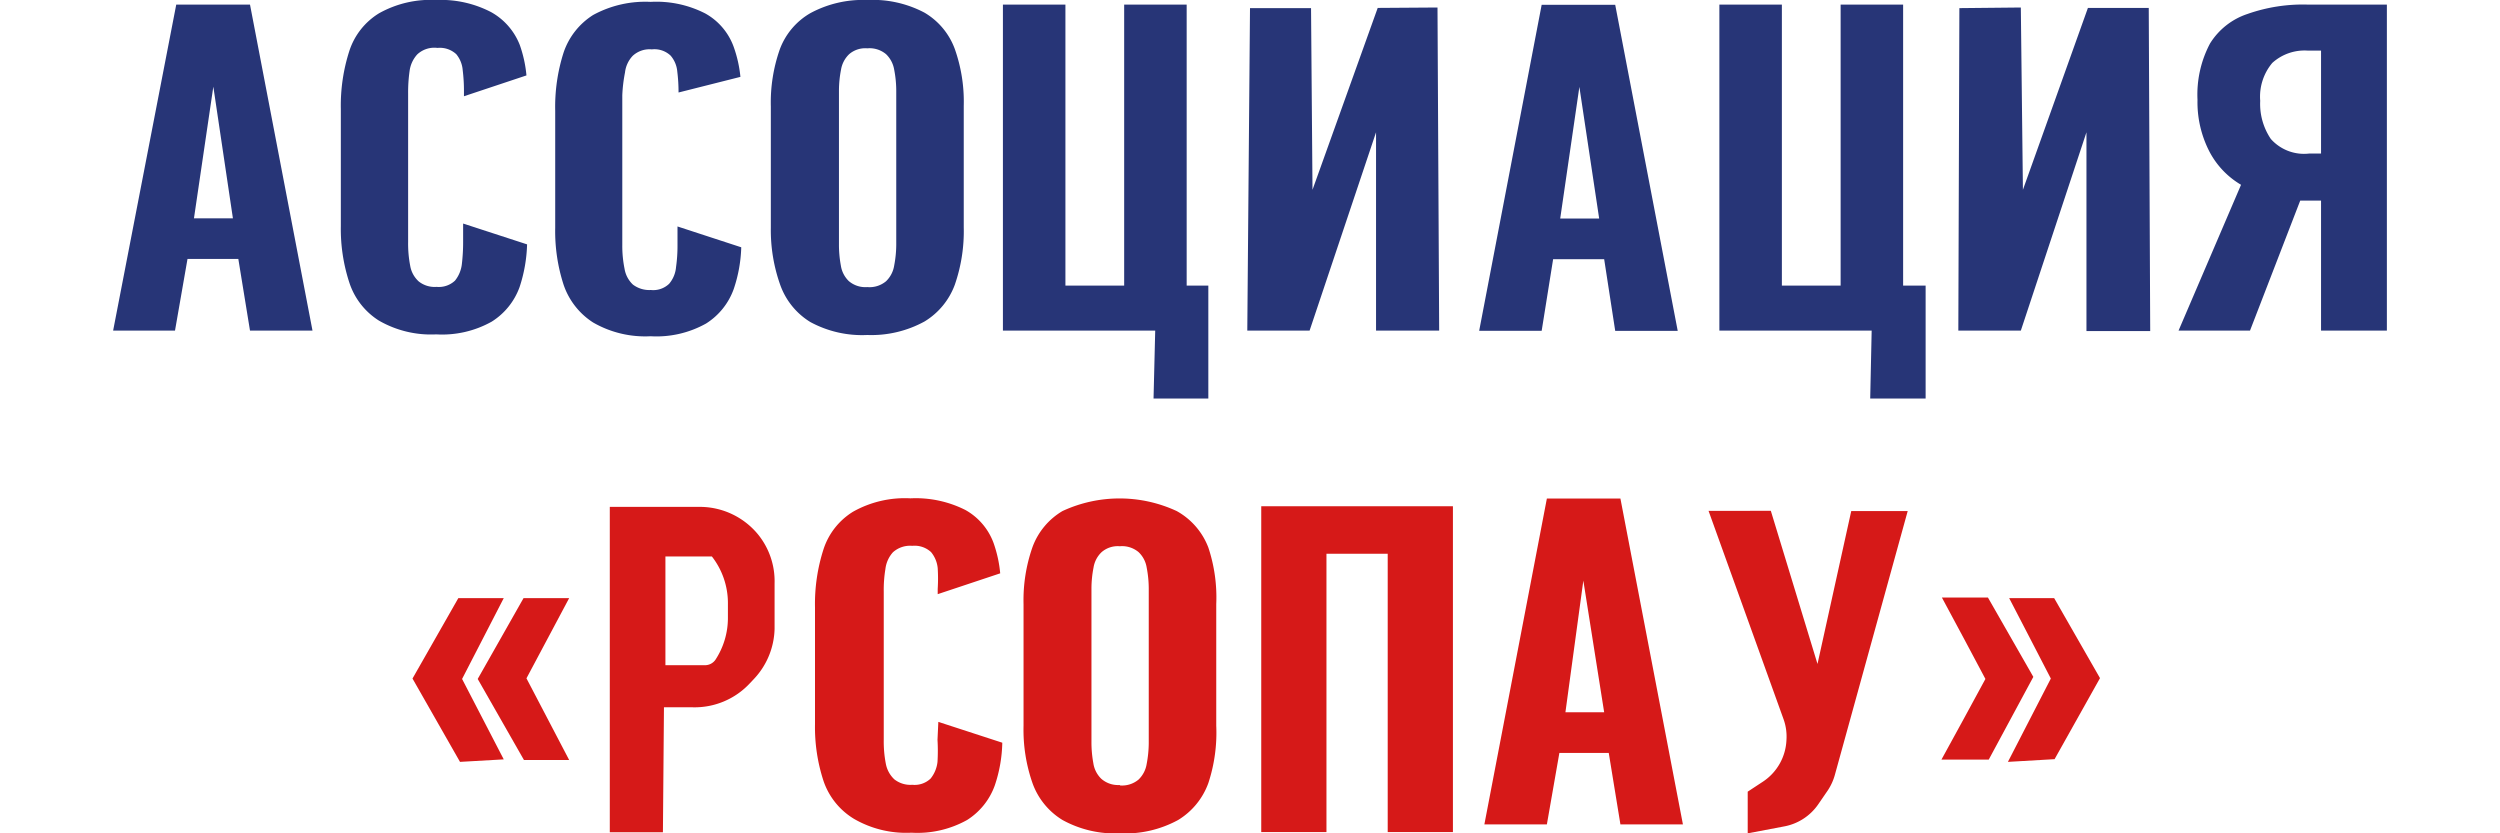 <svg xmlns="http://www.w3.org/2000/svg" viewBox="0 0 120 40"><defs><style>.cls-1{fill:#d61918;}.cls-2{fill:#273577;}</style></defs><title>Artboard 46</title><g id="Layer_2" data-name="Layer 2"><path class="cls-1" d="M22,28.71h2.18l-2,3.88,2,3.86-2.1.12-2.28-4Z"/><path class="cls-1" d="M27.32,36.48H25.15l-2.22-3.89,2.2-3.88h2.19l-2.05,3.85Z"/><path class="cls-1" d="M95.46,36.46H93.19c.76-1.38,1.4-2.56,2.11-3.87-.65-1.23-1.32-2.48-2.09-3.91h2.21l2.18,3.81Z"/><path class="cls-1" d="M100.8,32.55l-2.18,3.89-2.24.13,2.06-4c-.59-1.15-1.25-2.41-2-3.86H98.6Z"/><path class="cls-1" d="M88.86,24.53h2.71L88.08,37.17a2.6,2.6,0,0,1-.34.76l-.46.67a2.55,2.55,0,0,1-1.65,1.07L83.89,40V38l.73-.48a2.52,2.52,0,0,0,1.13-2h0a2.46,2.46,0,0,0-.14-1l-3.6-10H85l2.24,7.35Z"/><path class="cls-2" d="M5.43,15.87,8.46.22H12l3,15.65h-3l-.56-3.44H9l-.6,3.44Zm3.88-5.39h1.87l-.94-6.32Z"/><path class="cls-2" d="M41.63,16.08a5.21,5.21,0,0,1-2.73-.62,3.44,3.44,0,0,1-1.44-1.76A7.84,7.84,0,0,1,37,10.94V5.11a7.69,7.69,0,0,1,.43-2.74A3.35,3.35,0,0,1,38.9.63,5.31,5.31,0,0,1,41.63,0a5.31,5.31,0,0,1,2.75.61,3.37,3.37,0,0,1,1.45,1.74,7.59,7.59,0,0,1,.43,2.73v5.83a7.84,7.84,0,0,1-.43,2.76,3.46,3.46,0,0,1-1.45,1.76A5.31,5.31,0,0,1,41.63,16.08Zm0-2.3a1.23,1.23,0,0,0,.9-.28,1.33,1.33,0,0,0,.39-.75,5.4,5.4,0,0,0,.1-1V4.34a5.32,5.32,0,0,0-.1-1,1.33,1.33,0,0,0-.39-.74,1.23,1.23,0,0,0-.9-.28,1.18,1.18,0,0,0-.87.28,1.33,1.33,0,0,0-.39.74,5.32,5.32,0,0,0-.1,1v7.4a5.42,5.42,0,0,0,.09,1,1.31,1.31,0,0,0,.38.75A1.22,1.22,0,0,0,41.63,13.78Z"/><path class="cls-2" d="M71,15.88,74,.23h3.53l3,15.65h-3L77,12.44H74.55L74,15.88Zm3.89-5.39h1.87l-.95-6.32Z"/><path class="cls-2" d="M89.77,19.13l.07-3.26H82.53V.22h3V13.71h2.82V.22h3V13.71h1.08l0,5.42Z"/><path class="cls-2" d="M55.37,19.13l.08-3.26H48.14V.22h3V13.71h2.82V.22h3V13.71H58l0,5.42Z"/><path class="cls-2" d="M94,15.87,94.05.39,97,.36l.1,8.75L100.22.38l2.92,0,.07,15.51h-3.06V6.35L97,15.87Z"/><path class="cls-2" d="M59.87,15.87,60,.39l2.93,0L63,9.11,66.13.38,69,.36l.08,15.51H66.05V6.35l-3.19,9.52Z"/><path class="cls-2" d="M104.57,15.87l3-7a4,4,0,0,1-1.51-1.58,5.16,5.16,0,0,1-.58-2.5,5.24,5.24,0,0,1,.6-2.7A3.36,3.36,0,0,1,107.88.67a8,8,0,0,1,2.87-.45h3.82V15.87h-3.16V9.63h-1L108,15.87Zm6.27-8.5h.57V2.43h-.62a2.31,2.31,0,0,0-1.72.59,2.52,2.52,0,0,0-.58,1.82A3,3,0,0,0,109,6.67,2.13,2.13,0,0,0,110.84,7.37Z"/><path class="cls-1" d="M53.75,40A5.21,5.21,0,0,1,51,39.36a3.42,3.42,0,0,1-1.44-1.77,7.75,7.75,0,0,1-.43-2.75V29a7.69,7.69,0,0,1,.43-2.74A3.35,3.35,0,0,1,51,24.53a6.51,6.51,0,0,1,5.48,0A3.37,3.37,0,0,1,58,26.28,7.59,7.59,0,0,1,58.38,29v5.83A7.75,7.75,0,0,1,58,37.59a3.44,3.44,0,0,1-1.45,1.77A5.31,5.31,0,0,1,53.75,40Zm0-2.3a1.23,1.23,0,0,0,.9-.28,1.33,1.33,0,0,0,.39-.75,5.51,5.51,0,0,0,.1-1V28.24a5.32,5.32,0,0,0-.1-1,1.3,1.3,0,0,0-.39-.74,1.23,1.23,0,0,0-.9-.28,1.18,1.18,0,0,0-.87.28,1.3,1.3,0,0,0-.39.74,5.32,5.32,0,0,0-.1,1v7.39a5.53,5.53,0,0,0,.09,1,1.31,1.31,0,0,0,.38.75A1.22,1.22,0,0,0,53.75,37.68Z"/><path class="cls-1" d="M60.54,39.94V24.3h9.2V39.94H66.61V26.58H63.67V39.94Z"/><path class="cls-1" d="M71.25,39.57l3-15.64h3.53l3,15.64h-3l-.56-3.43H74.85l-.6,3.43Zm3.89-5.38H77l-1-6.32Z"/><path class="cls-1" d="M36.4,25.67a3.62,3.62,0,0,0-2.78-1.34l-4.35,0a0,0,0,0,0,0,0l0,15.62a0,0,0,0,0,0,0h2.55a0,0,0,0,0,0,0l.05-6a0,0,0,0,1,0,0h1.37A3.62,3.62,0,0,0,36,32.79l.18-.19a3.63,3.63,0,0,0,1-2.42l0-2.18A3.57,3.57,0,0,0,36.4,25.67Zm-1.46,4a3.66,3.66,0,0,1-.6,2h0a.61.61,0,0,1-.5.26h-1.9a0,0,0,0,1,0,0V26.71a0,0,0,0,1,0,0h2.23a3.64,3.64,0,0,1,.77,2.24Z"/><path class="cls-1" d="M45,35.51A8.91,8.91,0,0,1,45,36.57a1.54,1.54,0,0,1-.33.8,1.11,1.11,0,0,1-.88.3,1.25,1.25,0,0,1-.86-.26,1.37,1.37,0,0,1-.41-.75,5.59,5.59,0,0,1-.1-1.15V28.4a6.13,6.13,0,0,1,.08-1.09,1.45,1.45,0,0,1,.36-.8,1.23,1.23,0,0,1,.93-.31,1.16,1.16,0,0,1,.9.3,1.42,1.42,0,0,1,.32.77,8.13,8.13,0,0,1,0,1v.25l3-1a6,6,0,0,0-.32-1.46,3,3,0,0,0-1.35-1.58,5.29,5.29,0,0,0-2.64-.56,5.07,5.07,0,0,0-2.75.64,3.32,3.32,0,0,0-1.42,1.8,8.55,8.55,0,0,0-.41,2.79v5.62a8.28,8.28,0,0,0,.41,2.72A3.4,3.4,0,0,0,41,39.31a5,5,0,0,0,2.75.66,4.89,4.89,0,0,0,2.67-.61,3.26,3.26,0,0,0,1.33-1.66,6.81,6.81,0,0,0,.36-2.05l-3.07-1Z"/><path class="cls-2" d="M35.54,3.69a6,6,0,0,0-.33-1.46A3,3,0,0,0,33.86.65,5.14,5.14,0,0,0,31.23.09a5.22,5.22,0,0,0-2.76.63,3.42,3.42,0,0,0-1.42,1.81,8.56,8.56,0,0,0-.4,2.79v5.62a8.33,8.33,0,0,0,.4,2.72,3.48,3.48,0,0,0,1.42,1.82,5,5,0,0,0,2.76.66,4.87,4.87,0,0,0,2.66-.61,3.25,3.25,0,0,0,1.33-1.66,6.81,6.81,0,0,0,.36-2l-3.06-1v.89a7.26,7.26,0,0,1-.07,1.06,1.42,1.42,0,0,1-.33.8,1.1,1.1,0,0,1-.88.3,1.3,1.3,0,0,1-.86-.26,1.33,1.33,0,0,1-.4-.75,5.54,5.54,0,0,1-.11-1.15V4.57A7.24,7.24,0,0,1,30,3.48a1.39,1.39,0,0,1,.37-.8,1.19,1.19,0,0,1,.92-.31,1.13,1.13,0,0,1,.9.3,1.35,1.35,0,0,1,.32.77,8,8,0,0,1,.06,1"/><path class="cls-2" d="M22.23,11.61a8.91,8.91,0,0,1-.06,1.06,1.54,1.54,0,0,1-.33.8,1.13,1.13,0,0,1-.88.3,1.23,1.23,0,0,1-.86-.26,1.31,1.31,0,0,1-.41-.75,5.59,5.59,0,0,1-.1-1.15V4.5a7.31,7.31,0,0,1,.07-1.09,1.46,1.46,0,0,1,.37-.8A1.2,1.2,0,0,1,21,2.3a1.16,1.16,0,0,1,.9.3,1.37,1.37,0,0,1,.31.77,8.07,8.07,0,0,1,.06,1v.25l3-1a6,6,0,0,0-.32-1.46A3.09,3.09,0,0,0,23.57.58,5.22,5.22,0,0,0,20.94,0a5.07,5.07,0,0,0-2.75.64,3.32,3.32,0,0,0-1.42,1.8,8.55,8.55,0,0,0-.41,2.79v5.63a8.26,8.26,0,0,0,.41,2.71,3.4,3.4,0,0,0,1.42,1.82,5,5,0,0,0,2.75.66,4.87,4.87,0,0,0,2.66-.61,3.27,3.27,0,0,0,1.34-1.66,7.13,7.13,0,0,0,.36-2.05l-3.07-1Z"/></g></svg>